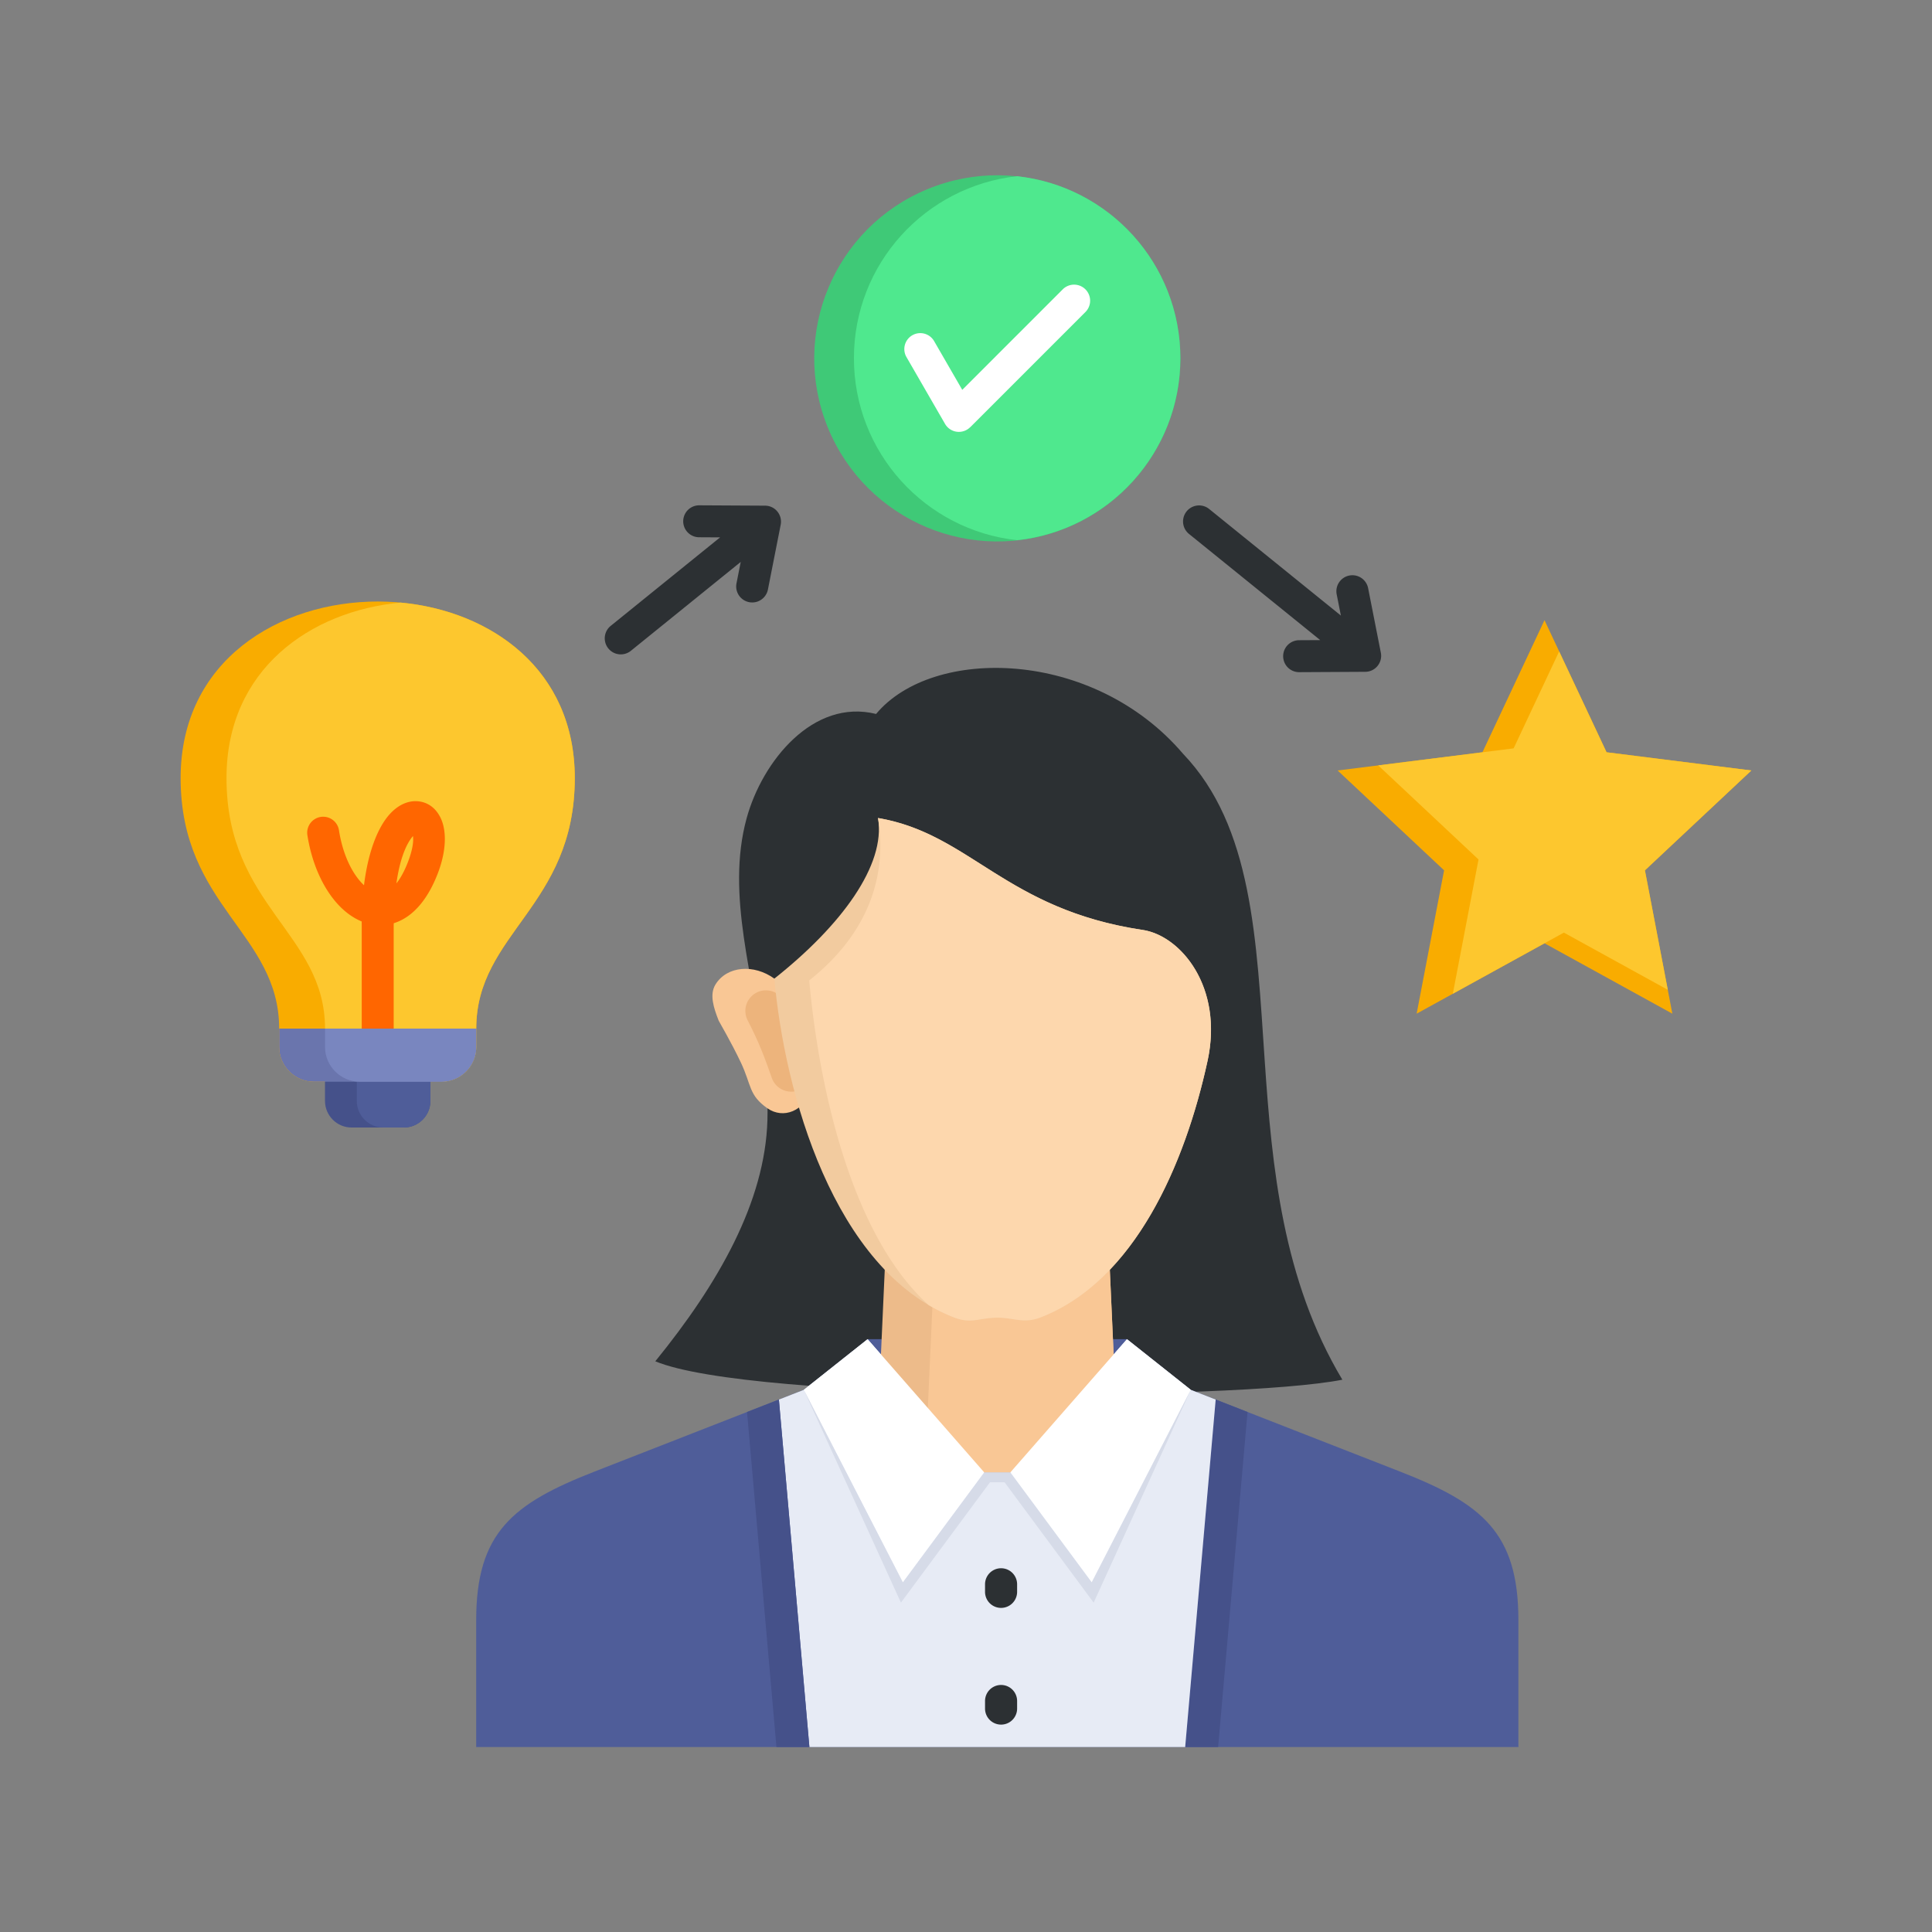 <svg xmlns="http://www.w3.org/2000/svg" version="1.1" xmlns:xlink="http://www.w3.org/1999/xlink" width="512" height="512" x="0" y="0" viewBox="0 0 512 512" style="enable-background:new 0 0 512 512" xml:space="preserve" class=""><rect x="0" y="0" width="512" height="512" fill="#808080" stroke="none"/><g transform="matrix(0.85,0,0,0.85,38.4,37.099)"><g fill-rule="evenodd"><path fill="#2c3033" d="M323.677 191.371c-28.016-32.852-78.035-33.612-95.71-12.422-19.589-4.87-35.482 14.67-40.369 32.544-6.543 23.933 2.363 49.618 5.506 75.647.739 6.122 1.161 12.262.986 18.404-.724 25.501-15.272 51.015-34.96 75.231 29.94 12.48 180.318 12.377 214.21 5.743-18.647-31.154-21.948-66.365-24.201-99.378-2.595-38.027-3.8-73.139-25.462-95.769z" opacity="1" data-original="#2c3033"></path><path fill="#4f5d99" d="M265.755 501.042h162.469v-39.544c0-27.334-11.404-36.383-36.863-46.329l-65.285-25.504-19.892-15.784h-80.857l-19.892 15.784-65.286 25.504c-25.458 9.945-36.863 18.994-36.863 46.329v39.544z" opacity="1" data-original="#4f5d99"></path><path fill="#45518a" d="M324.337 501.042h10.271l9.169-104.461-9.933-3.88-9.51 108.341z" opacity="1" data-original="#45518a"></path><path fill="#e7ebf5" d="M265.755 501.042h58.579l9.51-108.341-7.769-3.035-19.892-15.783-36.365 41.537h-8.127l-36.365-41.537-19.892 15.783-7.769 3.035 9.51 108.341z" opacity="1" data-original="#e7ebf5"></path><path fill="#edbb8a" d="M266.936 322.972h32.586l3.453 76.63-33.157 15.818h-8.127l-33.157-15.818 3.454-76.63h33.767z" opacity="1" data-original="#edbb8a"></path><path fill="#f9c795" d="M266.936 322.972h32.586l3.453 76.63-33.157 15.818h-8.127l-18.107-8.638 3.777-83.81h18.394z" opacity="1" data-original="#f9c795"></path><path fill="#ffffff" d="m269.818 415.42 25.376 34.29 30.881-60.044-19.892-15.783zM261.691 415.42l-25.375 34.29-30.882-60.044 19.892-15.783z" opacity="1" data-original="#ffffff"></path><path fill="#f9c795" d="M208.039 295.505c-.782-10.842-2.381-26.098-2.381-26.098-2.002-1.834-5.512-5.114-9.412-7.942-6.312-4.578-14.727-4.02-18.341 1.806-1.952 3.147-.593 7.292.998 11.322.126.321 3.865 6.608 6.913 13.051 3.326 7.032 2.407 10.193 8.31 14.275 4.855 3.357 11.515 1.06 13.913-6.414z" opacity="1" data-original="#f9c795"></path><path fill="#edb47c" d="M199.363 268.664a6.414 6.414 0 1 0-11.42 5.842c1.685 3.273 2.971 6.059 4.139 8.89 1.167 2.828 2.196 5.663 3.377 9.055a6.423 6.423 0 0 0 12.139-4.201c-1.266-3.637-2.37-6.678-3.625-9.72-1.254-3.039-2.682-6.122-4.609-9.867z" opacity="1" data-original="#edb47c"></path><path fill="#f2cb9f" d="M331.304 287.14c5.016-23.028-8.346-39.072-20.218-40.854-42.916-6.44-53.741-30.014-82.519-34.891 2.479 14.669-11.449 33.535-32.32 50.069 3.159 35.353 18.39 90.845 55.81 105.556 5.641 2.217 7.716.216 13.698.151 5.32 0 8.215 2.005 13.699-.151 29.168-11.466 44.854-47.71 51.85-79.881z" opacity="1" data-original="#f2cb9f"></path><path fill="#fdd7ad" d="M331.304 287.14c5.016-23.028-8.346-39.072-20.218-40.854-42.916-6.44-53.741-30.014-82.519-34.891 2.479 14.669-.574 34.098-21.446 50.632 2.635 29.484 11.974 78.446 37.251 101.229a54.084 54.084 0 0 0 7.684 3.764c5.641 2.217 7.716.216 13.698.151 5.32 0 8.215 2.005 13.699-.151 29.168-11.466 44.854-47.71 51.85-79.881z" opacity="1" data-original="#fdd7ad"></path><path fill="#d6dbe8" d="m261.691 415.42-25.375 34.29-30.882-60.044 30.277 66.352 27.764-37.518h4.56l27.763 37.518 30.277-66.352-30.881 60.044-25.376-34.291z" opacity="1" data-original="#d6dbe8"></path><path fill="#45518a" d="M207.172 501.042h-10.271l-9.169-104.461 9.933-3.88 9.51 108.341z" opacity="1" data-original="#45518a"></path><path fill="#f9ac00" d="m436.362 149.71 19.35 41.186 45.15 5.675-33.191 31.131 8.554 44.694-39.863-21.947-39.863 21.947 8.554-44.694-33.191-31.131 45.15-5.675z" opacity="1" data-original="#f9ac00"></path><path fill="#fdc72e" d="m440.936 159.445 14.776 31.451 45.15 5.675-33.191 31.131 7.13 37.255-32.396-17.835-6.043 3.327-28.584 15.737 8.013-41.867-31.28-29.338 42.223-5.307z" opacity="1" data-original="#fdc72e" class=""></path><path fill="#f9ac00" d="M103.305 282.789c0 5.947-4.866 10.814-10.813 10.814H52.674c-5.948 0-10.814-4.866-10.814-10.814v-5.738c0-29.761-30.722-38.121-30.722-78.116 0-36.696 30.722-55.044 61.445-55.044s61.445 18.348 61.445 55.044c0 39.995-30.723 48.355-30.723 78.116z" opacity="1" data-original="#f9ac00"></path><path fill="#fdc72e" d="M103.305 282.789c0 5.947-4.866 10.813-10.813 10.813H66.973c-5.947 0-10.813-4.866-10.813-10.813v-5.738c0-29.761-30.722-38.121-30.722-78.116 0-33.844 26.132-52.081 54.295-54.711 28.163 2.631 54.295 20.868 54.295 54.711 0 39.995-30.722 48.355-30.722 78.116v5.738z" opacity="1" data-original="#fdc72e" class=""></path><path fill="#45518a" d="M56.15 284.343h32.866v15.271c0 4.551-3.725 8.276-8.276 8.276H64.426c-4.552 0-8.276-3.724-8.276-8.276z" opacity="1" data-original="#45518a"></path><path fill="#4f5d99" d="M66.066 284.343h22.95v15.271c0 4.551-3.725 8.276-8.276 8.276h-6.398c-4.551 0-8.276-3.724-8.276-8.276z" opacity="1" data-original="#4f5d99"></path><path fill="#6a75ad" d="M103.305 282.789c0 5.947-4.866 10.814-10.813 10.814H52.674c-5.948 0-10.814-4.866-10.814-10.814v-5.738h61.445z" opacity="1" data-original="#6a75ad"></path><path fill="#7986bf" d="M103.305 282.789c0 5.943-4.858 10.806-10.799 10.813H66.973c-5.947 0-10.813-4.866-10.813-10.813v-5.738h47.146v5.738z" opacity="1" data-original="#7986bf"></path><path fill="#ff6600" d="M67.603 277.05v-32.175c0-.412-.017-.824-.013-1.236-2.372-.972-4.622-2.52-6.665-4.56-4.874-4.868-8.775-12.794-10.262-22.344a4.98 4.98 0 0 1 9.843-1.523c1.15 7.388 3.976 13.328 7.449 16.797.118.118.235.232.353.343 1.411-11.327 4.684-18.51 8.064-22.206 2.538-2.775 5.402-4.047 8.124-4 3.273.056 5.981 1.814 7.612 5.035 1.901 3.754 2.14 10.106-.983 17.969-2.702 6.803-6.261 11.183-10.177 13.526a15.436 15.436 0 0 1-3.364 1.515l-.021.685v32.175h-9.961zm15.981-60.037c-2.085 2.382-4.093 7.109-5.175 14.766 1.213-1.508 2.381-3.586 3.46-6.302 1.507-3.793 1.954-6.644 1.715-8.464z" opacity="1" data-original="#ff6600"></path></g><circle cx="265.755" cy="68.032" r="57.074" fill="#3fc977" transform="rotate(-22.33 265.891 68.031)" opacity="1" data-original="#3fc977"></circle><path fill="#4fe88e" fill-rule="evenodd" d="M271.942 11.293c28.61 3.085 50.886 27.309 50.886 56.739s-22.276 53.654-50.886 56.739c-28.61-3.085-50.886-27.309-50.886-56.739s22.276-53.654 50.886-56.739z" opacity="1" data-original="#4fe88e"></path><path fill="#ffffff" fill-rule="evenodd" d="M237.433 67.676a4.978 4.978 0 1 1 8.633-4.961l8.766 15.183 31.394-31.394a5 5 0 0 1 7.07 7.07l-35.985 35.985-.014-.014a4.978 4.978 0 0 1-7.837-1.04l-12.025-20.829z" opacity="1" data-original="#ffffff"></path><path fill="#2c3033" fill-rule="evenodd" d="M172.728 123.861a4.981 4.981 0 0 1 .039-9.961l20.591.112c3.14.012 5.461 2.881 4.869 5.935l-3.981 20.202a4.994 4.994 0 1 1-9.804-1.914l1.322-6.684-34.315 27.763a5 5 0 0 1-6.289-7.773l34.169-27.644-6.6-.036zm187.155 42.06a4.98 4.98 0 0 1-.039-9.961l6.6-.036-40.984-33.157a5 5 0 0 1 6.289-7.773l41.13 33.276-1.322-6.684a4.995 4.995 0 0 1 9.804-1.914l3.981 20.202c.592 3.052-1.729 5.923-4.869 5.935l-20.591.112zM261.936 486.687a5 5 0 0 1 10 0v2.362a5 5 0 0 1-10 0zM261.936 450.298a5 5 0 0 1 10 0v2.362a5 5 0 0 1-10 0z" opacity="1" data-original="#2c3033"></path></g></svg>